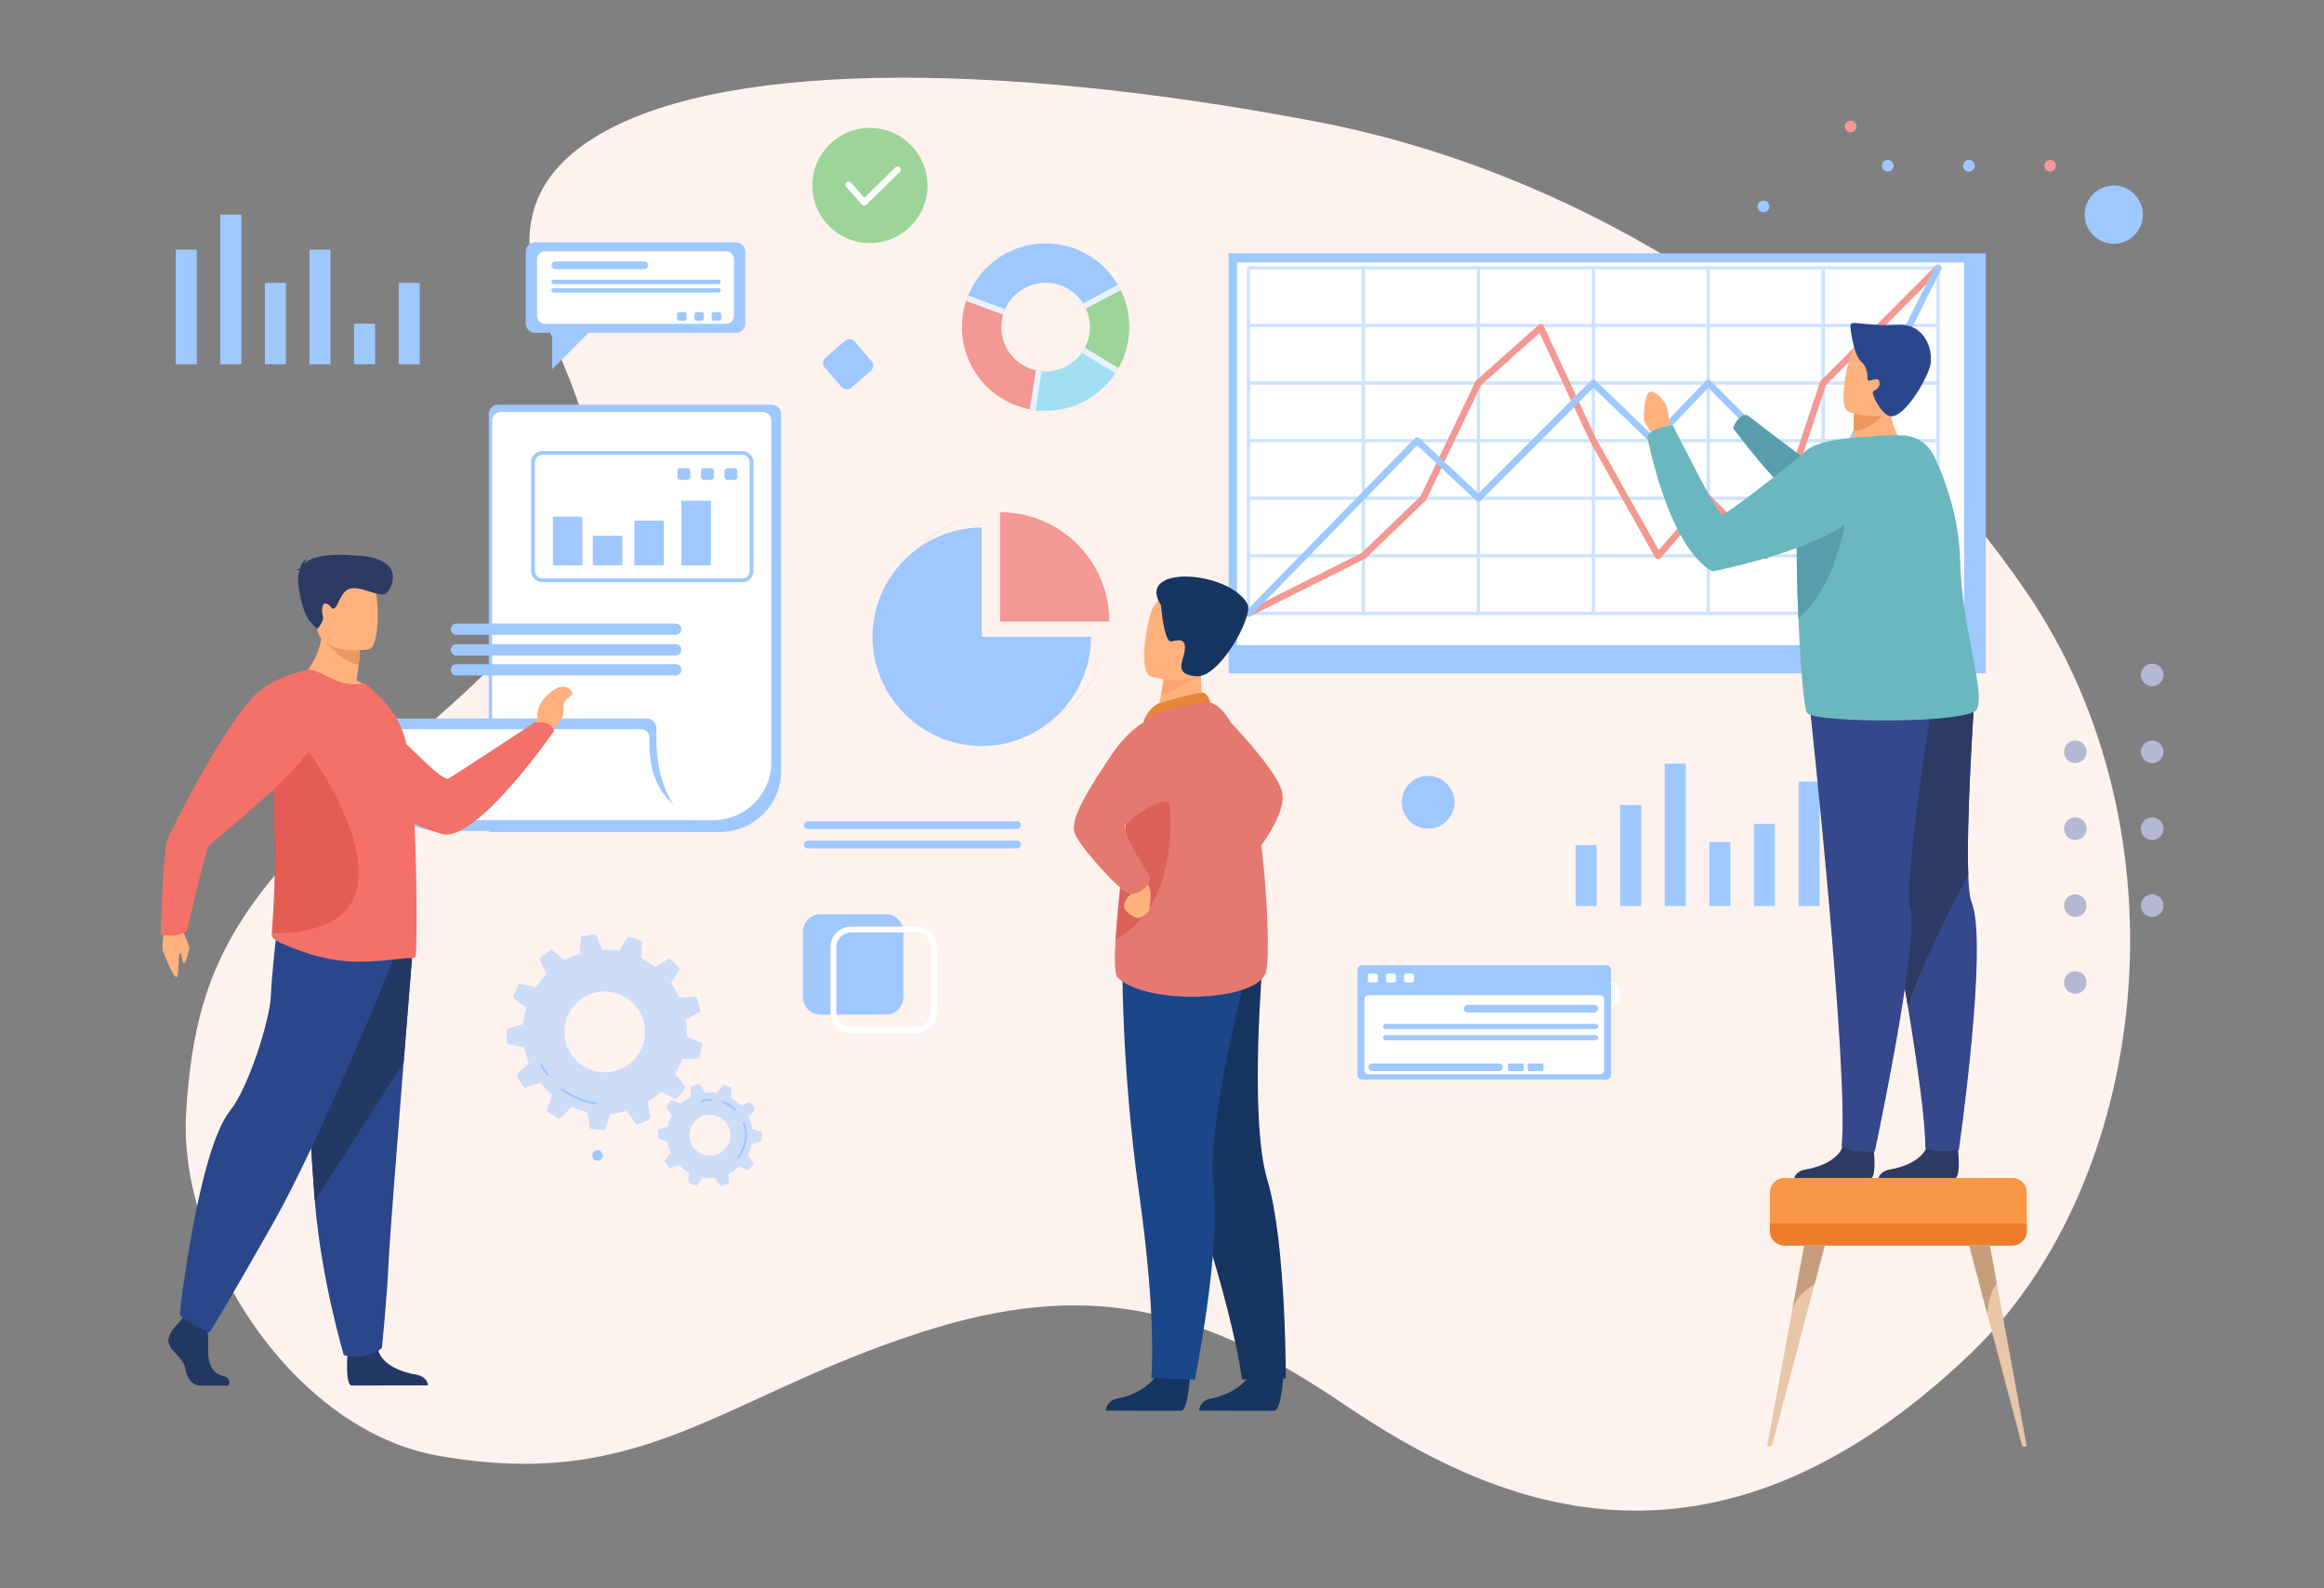 <?xml version="1.0" encoding="utf-8"?>
<!-- Generator: Adobe Illustrator 16.0.0, SVG Export Plug-In . SVG Version: 6.00 Build 0)  -->
<!DOCTYPE svg PUBLIC "-//W3C//DTD SVG 1.1//EN" "http://www.w3.org/Graphics/SVG/1.1/DTD/svg11.dtd">
<svg version="1.1" id="Layer_1" xmlns="http://www.w3.org/2000/svg" xmlns:xlink="http://www.w3.org/1999/xlink" x="0px" y="0px"
	 width="540px" height="369px" viewBox="0 0 540 369" enable-background="new 0 0 540 369" xml:space="preserve">
<rect x="0" y="0" width="540" height="369" fill="#808080" stroke="none"/>
<g>
	<g>
		<path fill="#FEF2EE" d="M457.806,314.537c41.58-39.695,51.514-120.736,12.998-177.084
			c-32.102-46.965-91.232-95.274-165.742-109.356c-74.512-14.082-139.787-14.068-168.02,4.539
			c-23.104,15.225-12.365,36.426-5.119,54.446c9.67,24.057,11.098,43.152-28.691,78.1c-45.42,39.883-57.713,54.862-59.988,93.43
			c-1.852,31.371,24.338,73.566,58.703,79.611c47.846,8.42,65.605-13.813,112.41-28.803c37.549-12.023,63.596-6.404,97.637,16.641
			C346.036,349.105,396.782,372.789,457.806,314.537z"/>
	</g>
	<g>
		<path fill="#9EC8FF" d="M171.005,77.319h-46.677c-1.197,0-2.176-0.979-2.176-2.175V58.466c0-1.196,0.979-2.174,2.176-2.174h46.677
			c1.197,0,2.175,0.978,2.175,2.174v16.678C173.18,76.34,172.202,77.319,171.005,77.319z"/>
		<path fill="#9EC8FF" d="M128.315,74.147v11.602l13.369-13.369C141.685,72.379,128.587,74.147,128.315,74.147z"/>
		<path fill="#FFFFFF" d="M168.696,75.234h-42.061c-1.015,0-1.844-0.83-1.844-1.844V60.22c0-1.014,0.829-1.844,1.844-1.844h42.061
			c1.015,0,1.844,0.83,1.844,1.844v13.17C170.54,74.404,169.711,75.234,168.696,75.234z"/>
		<path fill="#9EC8FF" d="M149.705,62.545H129.04c-0.498,0-0.906-0.408-0.906-0.906c0-0.499,0.408-0.905,0.906-0.905h20.665
			c0.499,0,0.906,0.406,0.906,0.905C150.611,62.137,150.204,62.545,149.705,62.545z"/>
		<path fill="#9EC8FF" d="M166.966,66.011h-38.327c-0.277,0-0.505-0.227-0.505-0.504v-0.01c0-0.277,0.228-0.505,0.505-0.505h38.327
			c0.278,0,0.505,0.228,0.505,0.505v0.01C167.471,65.785,167.244,66.011,166.966,66.011z"/>
		<path fill="#9EC8FF" d="M166.966,67.984h-38.327c-0.277,0-0.505-0.227-0.505-0.504v-0.011c0-0.277,0.228-0.504,0.505-0.504h38.327
			c0.278,0,0.505,0.227,0.505,0.504v0.011C167.471,67.757,167.244,67.984,166.966,67.984z"/>
		<g>
			<path fill="#9EC8FF" d="M159.044,74.509h-1.255c-0.265,0-0.48-0.215-0.48-0.479v-1.034c0-0.266,0.216-0.48,0.48-0.48h1.255
				c0.266,0,0.48,0.215,0.48,0.48v1.034C159.524,74.294,159.31,74.509,159.044,74.509z"/>
			<path fill="#9EC8FF" d="M163.073,74.509h-1.256c-0.265,0-0.48-0.215-0.48-0.479v-1.034c0-0.266,0.216-0.48,0.48-0.48h1.256
				c0.265,0,0.48,0.215,0.48,0.48v1.034C163.554,74.294,163.338,74.509,163.073,74.509z"/>
			<path fill="#9EC8FF" d="M167.101,74.509h-1.255c-0.265,0-0.48-0.215-0.48-0.479v-1.034c0-0.266,0.216-0.48,0.48-0.48h1.255
				c0.266,0,0.48,0.215,0.48,0.48v1.034C167.581,74.294,167.366,74.509,167.101,74.509z"/>
		</g>
	</g>
	<g>
		<rect x="285.496" y="58.844" fill="#9EC8FF" width="175.924" height="97.602"/>
		<rect x="287.431" y="60.973" fill="#FFFFFF" width="168.959" height="88.896"/>
		<g opacity="0.5">
			<g>
				<path fill="#9EC8FF" d="M450.337,142.89H290.104c-0.214,0-0.387-0.173-0.387-0.386V62.228c0-0.213,0.173-0.387,0.387-0.387
					h160.232c0.215,0,0.389,0.174,0.389,0.387v80.276C450.726,142.717,450.552,142.89,450.337,142.89z M290.491,142.116h159.46
					V62.617h-159.46V142.116z"/>
			</g>
			<g>
				<path fill="#9EC8FF" d="M450.337,129.511H290.104c-0.214,0-0.387-0.174-0.387-0.387s0.173-0.388,0.387-0.388h160.232
					c0.215,0,0.389,0.175,0.389,0.388S450.552,129.511,450.337,129.511z"/>
			</g>
			<g>
				<path fill="#9EC8FF" d="M450.337,116.132H290.104c-0.214,0-0.387-0.174-0.387-0.387s0.173-0.388,0.387-0.388h160.232
					c0.215,0,0.389,0.175,0.389,0.388S450.552,116.132,450.337,116.132z"/>
			</g>
			<g>
				<path fill="#9EC8FF" d="M450.337,102.753H290.104c-0.214,0-0.387-0.174-0.387-0.389c0-0.213,0.173-0.386,0.387-0.386h160.232
					c0.215,0,0.389,0.173,0.389,0.386C450.726,102.58,450.552,102.753,450.337,102.753z"/>
			</g>
			<g>
				<path fill="#9EC8FF" d="M450.337,89.375H290.104c-0.214,0-0.387-0.174-0.387-0.387c0-0.215,0.173-0.388,0.387-0.388h160.232
					c0.215,0,0.389,0.173,0.389,0.388C450.726,89.201,450.552,89.375,450.337,89.375z"/>
			</g>
			<g>
				<path fill="#9EC8FF" d="M450.337,75.996H290.104c-0.214,0-0.387-0.174-0.387-0.387c0-0.216,0.173-0.388,0.387-0.388h160.232
					c0.215,0,0.389,0.172,0.389,0.388C450.726,75.822,450.552,75.996,450.337,75.996z"/>
			</g>
			<g>
				<path fill="#9EC8FF" d="M423.632,142.89c-0.214,0-0.386-0.173-0.386-0.386V62.228c0-0.213,0.172-0.387,0.386-0.387
					c0.215,0,0.387,0.174,0.387,0.387v80.276C424.019,142.717,423.847,142.89,423.632,142.89z"/>
			</g>
			<g>
				<path fill="#9EC8FF" d="M396.927,142.89c-0.214,0-0.387-0.173-0.387-0.386V62.228c0-0.213,0.173-0.387,0.387-0.387
					c0.213,0,0.387,0.174,0.387,0.387v80.276C397.313,142.717,397.14,142.89,396.927,142.89z"/>
			</g>
			<g>
				<path fill="#9EC8FF" d="M370.22,142.89c-0.213,0-0.387-0.173-0.387-0.386V62.228c0-0.213,0.174-0.387,0.387-0.387
					c0.215,0,0.389,0.174,0.389,0.387v80.276C370.608,142.717,370.435,142.89,370.22,142.89z"/>
			</g>
			<g>
				<path fill="#9EC8FF" d="M343.515,142.89c-0.214,0-0.387-0.173-0.387-0.386V62.228c0-0.213,0.173-0.387,0.387-0.387
					c0.215,0,0.388,0.174,0.388,0.387v80.276C343.902,142.717,343.729,142.89,343.515,142.89z"/>
			</g>
			<g>
				<path fill="#9EC8FF" d="M316.81,142.89c-0.213,0-0.387-0.173-0.387-0.386V62.228c0-0.213,0.174-0.387,0.387-0.387
					s0.388,0.174,0.388,0.387v80.276C317.197,142.717,317.022,142.89,316.81,142.89z"/>
			</g>
		</g>
		<g>
			<path fill="#F39892" d="M290.104,143.277c-0.284,0-0.557-0.154-0.692-0.427c-0.192-0.383-0.037-0.848,0.345-1.038l26.602-13.326
				l13.717-13.199l12.742-26.634c0.044-0.093,0.105-0.176,0.182-0.243l14.484-12.903c0.182-0.163,0.432-0.229,0.672-0.183
				c0.24,0.053,0.441,0.212,0.545,0.435l12.21,26.254l14.509,25.776l10.923-12.551c0.143-0.163,0.346-0.259,0.559-0.267
				c0.22-0.01,0.423,0.077,0.575,0.229l12.431,12.488l12.991-38.946c0.038-0.114,0.102-0.217,0.188-0.303l26.705-26.758
				c0.303-0.301,0.792-0.304,1.094,0c0.304,0.302,0.304,0.791,0.002,1.094L424.31,89.405l-13.33,39.966
				c-0.088,0.254-0.298,0.444-0.559,0.508c-0.261,0.062-0.537-0.019-0.727-0.207l-12.73-12.791l-11.1,12.752
				c-0.165,0.191-0.411,0.287-0.662,0.262c-0.25-0.025-0.473-0.17-0.596-0.392l-15.06-26.757c-0.011-0.018-0.02-0.035-0.027-0.053
				l-11.784-25.337l-13.589,12.105l-12.734,26.618c-0.04,0.084-0.094,0.159-0.161,0.225l-13.904,13.378
				c-0.056,0.055-0.121,0.1-0.189,0.133l-26.707,13.381C290.34,143.25,290.221,143.277,290.104,143.277z"/>
		</g>
		<g>
			<path fill="#9EC8FF" d="M290.104,143.277c-0.196,0-0.39-0.071-0.542-0.219c-0.306-0.298-0.311-0.787-0.013-1.096l39.16-40.137
				c0.293-0.301,0.775-0.313,1.084-0.023l13.705,12.864l26.174-26.227c0.299-0.299,0.781-0.303,1.085-0.011l13.341,12.842
				l12.269-12.818c0.146-0.15,0.343-0.238,0.552-0.239c0.201-0.003,0.408,0.08,0.555,0.227l25.947,25.997l26.225-52.555
				c0.191-0.383,0.656-0.536,1.039-0.347c0.381,0.192,0.537,0.657,0.347,1.04l-26.707,53.516c-0.11,0.224-0.321,0.378-0.567,0.418
				c-0.245,0.041-0.497-0.04-0.672-0.217l-26.147-26.196l-12.257,12.807c-0.143,0.146-0.338,0.235-0.545,0.237
				c-0.201,0.005-0.402-0.074-0.553-0.215l-13.351-12.853l-26.17,26.22c-0.294,0.296-0.772,0.305-1.075,0.017l-13.7-12.858
				l-38.63,39.594C290.506,143.2,290.307,143.277,290.104,143.277z"/>
		</g>
	</g>
	<g>
		<path fill="#9EC8FF" d="M167.307,193.285H113.58V96.165c0-1.185,0.961-2.147,2.146-2.147h63.641c1.188,0,2.147,0.963,2.147,2.147
			v82.916C181.515,186.926,175.153,193.285,167.307,193.285z"/>
		<path fill="#FFFFFF" d="M165.73,190.537h-51.385V97.738c0-1.127,0.911-2.039,2.038-2.039h60.804c1.125,0,2.039,0.912,2.039,2.039
			v79.303C179.227,184.494,173.185,190.537,165.73,190.537z"/>
		<path fill="#9EC8FF" d="M152.526,171.078v-1.711c0-1.35-0.945-2.442-2.11-2.442H85.35c-1.166,0-2.11,1.092-2.11,2.442v1.711
			c0,12.123,8.491,21.951,18.966,21.951h66.481C158.211,193.029,152.383,184.307,152.526,171.078z"/>
		<path fill="#FFFFFF" d="M150.927,172.777v-1.385c0-1.09-0.884-1.975-1.977-1.975H88.021c-1.091,0-1.977,0.885-1.977,1.975v1.385
			c0,9.809,7.953,17.76,17.761,17.76h64.881C158.878,190.537,150.927,185.791,150.927,172.777z"/>
		<g>
			<path fill="#9EC8FF" d="M172.415,135.265H126.07c-1.465,0-2.658-1.194-2.658-2.658v-25.18c0-1.465,1.193-2.658,2.658-2.658
				h46.345c1.468,0,2.661,1.193,2.661,2.658v25.18C175.076,134.071,173.883,135.265,172.415,135.265z M126.07,105.638
				c-0.984,0-1.788,0.803-1.788,1.789v25.18c0,0.985,0.804,1.789,1.788,1.789h46.345c0.987,0,1.789-0.804,1.789-1.789v-25.18
				c0-0.986-0.802-1.789-1.789-1.789H126.07z"/>
		</g>
		<path fill="#9EC8FF" d="M157.012,147.486h-50.943c-0.723,0-1.314-0.59-1.314-1.314s0.592-1.318,1.314-1.318h50.943
			c0.723,0,1.314,0.594,1.314,1.318S157.734,147.486,157.012,147.486z"/>
		<path fill="#9EC8FF" d="M157.012,152.289h-50.943c-0.723,0-1.314-0.594-1.314-1.314c0-0.727,0.592-1.318,1.314-1.318h50.943
			c0.723,0,1.314,0.592,1.314,1.318C158.326,151.695,157.734,152.289,157.012,152.289z"/>
		<path fill="#9EC8FF" d="M157.012,156.923h-50.943c-0.723,0-1.314-0.594-1.314-1.318c0-0.721,0.592-1.314,1.314-1.314h50.943
			c0.723,0,1.314,0.594,1.314,1.314C158.326,156.33,157.734,156.923,157.012,156.923z"/>
		<g>
			<path fill="#9EC8FF" d="M159.766,111.478h-1.703c-0.359,0-0.65-0.291-0.65-0.651v-1.401c0-0.361,0.291-0.652,0.65-0.652h1.703
				c0.359,0,0.651,0.291,0.651,0.652v1.401C160.417,111.187,160.125,111.478,159.766,111.478z"/>
			<path fill="#9EC8FF" d="M165.227,111.478h-1.699c-0.361,0-0.653-0.291-0.653-0.651v-1.401c0-0.361,0.292-0.652,0.653-0.652h1.699
				c0.361,0,0.653,0.291,0.653,0.652v1.401C165.88,111.187,165.588,111.478,165.227,111.478z"/>
			<path fill="#9EC8FF" d="M170.691,111.478h-1.703c-0.361,0-0.651-0.291-0.651-0.651v-1.401c0-0.361,0.29-0.652,0.651-0.652h1.703
				c0.357,0,0.65,0.291,0.65,0.652v1.401C171.342,111.187,171.049,111.478,170.691,111.478z"/>
		</g>
		<rect x="128.481" y="120.018" fill="#9EC8FF" width="6.858" height="11.323"/>
		<rect x="147.39" y="120.96" fill="#9EC8FF" width="6.858" height="10.381"/>
		<rect x="158.326" y="116.326" fill="#9EC8FF" width="6.86" height="15.016"/>
		<rect x="137.75" y="124.482" fill="#9EC8FF" width="6.859" height="6.859"/>
	</g>
	<g>
		<path fill="#9EC8FF" d="M228.118,147.935h25.385c0,13.925-11.46,25.383-25.385,25.383c-13.924,0-25.383-11.458-25.383-25.383
			s11.459-25.385,25.383-25.385V147.935z"/>
		<g>
			<path fill="#F39892" d="M257.751,144.382c0-14.021-11.361-25.385-25.381-25.385v25.385H257.751z"/>
			<path fill="#F39892" d="M206.985,144.382c0,14.018,11.367,25.381,25.385,25.381C218.445,169.764,206.985,158.306,206.985,144.382
				z"/>
			<path fill="#F39892" d="M232.37,118.998c-14.018,0-25.385,11.364-25.385,25.385C206.985,130.456,218.445,118.998,232.37,118.998z
				"/>
			<path fill="#F39892" d="M232.37,169.764c14.02,0,25.381-11.364,25.381-25.381C257.751,158.306,246.296,169.764,232.37,169.764z"
				/>
		</g>
	</g>
	<g>
		<circle fill="#F39892" cx="430" cy="29.392" r="1.36"/>
		<circle fill="#9EC8FF" cx="409.769" cy="47.958" r="1.36"/>
		<circle fill="#9EC8FF" cx="438.635" cy="38.507" r="1.361"/>
		<circle fill="#9EC8FF" cx="457.501" cy="38.507" r="1.36"/>
		<circle fill="#F39892" cx="476.367" cy="38.507" r="1.36"/>
	</g>
	<g>
		<circle fill="#9CD499" cx="202.126" cy="43.095" r="13.382"/>
		<g>
			<path fill="#FFFFFF" d="M200.799,47.77c-0.01,0-0.02-0.002-0.027-0.002c-0.206-0.007-0.398-0.1-0.534-0.252l-3.635-4.13
				c-0.272-0.31-0.242-0.783,0.067-1.056s0.783-0.242,1.054,0.069l3.116,3.538l7.201-7.048c0.295-0.289,0.769-0.285,1.058,0.011
				c0.288,0.295,0.282,0.767-0.011,1.058l-7.766,7.598C201.182,47.694,200.992,47.77,200.799,47.77z"/>
		</g>
	</g>
	<g>
		<rect x="40.842" y="57.978" fill="#9EC8FF" width="4.887" height="26.656"/>
		<rect x="61.551" y="65.733" fill="#9EC8FF" width="4.887" height="18.901"/>
		<rect x="71.905" y="57.978" fill="#9EC8FF" width="4.887" height="26.656"/>
		<rect x="82.26" y="75.183" fill="#9EC8FF" width="4.887" height="9.451"/>
		<rect x="51.195" y="49.861" fill="#9EC8FF" width="4.887" height="34.773"/>
		<rect x="92.649" y="65.733" fill="#9EC8FF" width="4.886" height="18.901"/>
	</g>
	<g>
		<rect x="366.11" y="196.352" fill="#9EC8FF" width="4.887" height="14.139"/>
		<rect x="428.743" y="200.951" fill="#9EC8FF" width="4.888" height="9.539"/>
		<rect x="386.819" y="177.408" fill="#9EC8FF" width="4.887" height="33.082"/>
		<rect x="397.174" y="195.621" fill="#9EC8FF" width="4.888" height="14.869"/>
		<rect x="407.529" y="191.412" fill="#9EC8FF" width="4.886" height="19.078"/>
		<rect x="376.465" y="187.016" fill="#9EC8FF" width="4.887" height="23.475"/>
		<rect x="417.918" y="181.578" fill="#9EC8FF" width="4.887" height="28.912"/>
	</g>
	<g>
		<defs>
			<path id="SVGID_1_" d="M242.958,56.552c-10.738,0-19.443,8.705-19.443,19.443s8.705,19.444,19.443,19.444
				s19.443-8.706,19.443-19.444S253.696,56.552,242.958,56.552z M242.958,86.296c-5.688,0-10.301-4.612-10.301-10.301
				s4.612-10.301,10.301-10.301s10.301,4.612,10.301,10.301S248.646,86.296,242.958,86.296z"/>
		</defs>
		<clipPath id="SVGID_2_">
			<use xlink:href="#SVGID_1_"  overflow="visible"/>
		</clipPath>
		<path clip-path="url(#SVGID_2_)" fill="#A2DFF2" d="M260.532,86.743l-17.574-10.747l-3.179,20.353
			C248.034,97.65,256.223,93.782,260.532,86.743z"/>
		<path clip-path="url(#SVGID_2_)" fill="#9CD499" d="M260.55,86.718c0.048-0.078,0.109-0.185,0.107-0.18
			c3.711-6.219,3.861-13.939,0.456-20.278c-6.22,3.259-2.516,1.279-18.155,9.735C260.561,86.759,257.827,85.1,260.55,86.718z"/>
		<path clip-path="url(#SVGID_2_)" fill="#9EC8FF" d="M223.64,68.877l19.318,7.118l18.122-9.799
			C252.603,50.52,229.786,52.401,223.64,68.877z"/>
		<path clip-path="url(#SVGID_2_)" fill="#F39892" d="M239.779,96.348l3.179-20.353l-19.318-7.118
			C219.046,81.193,227.2,94.365,239.779,96.348z"/>
		<path clip-path="url(#SVGID_2_)" fill="#E7F3FE" d="M261.462,86.509c3.492-6.138,3.691-13.718,0.533-20.03l0.012-0.006
			l-0.326-0.602c-0.006-0.013-0.014-0.024-0.02-0.036l-0.266-0.494l-0.011,0.006c-2.051-3.564-4.974-6.405-8.491-8.237
			c-3.443-1.794-7.359-2.597-11.323-2.321c-8.261,0.573-15.22,5.615-18.321,13.217l-0.012-0.004L223,68.639l-0.239,0.643
			l0.011,0.004c-1.942,5.769-1.299,12.06,1.802,17.366c3.15,5.395,8.383,9.102,14.428,10.254l-0.002,0.012l0.673,0.105
			c0.001,0,0.677,0.107,0.677,0.107l0.002-0.012c0.875,0.109,1.75,0.164,2.625,0.164c3.073,0,6.117-0.672,8.948-1.99
			c3.624-1.688,6.669-4.324,8.845-7.65l0.014,0.009l0.133-0.22c0.004,0.002,0.219-0.357,0.219-0.357
			c0.033-0.055,0.073-0.123,0.096-0.162l0.015-0.023c0.004-0.006,0.007-0.012,0.011-0.019l0.217-0.354L261.462,86.509z
			 M259.401,67.927c0.404-0.212,0.868-0.454,1.42-0.742c2.896,5.869,2.707,12.891-0.514,18.594c0,0.001-0.13-0.076-0.13-0.076
			c-0.718-0.426-1.03-0.61-2.461-1.484l-13.389-8.186l11.114-6.011C257.074,69.144,257.743,68.794,259.401,67.927z M224.53,68.478
			c2.913-7.09,9.418-11.79,17.135-12.326c7.624-0.529,14.642,3.202,18.479,9.773l-5.352,2.895c-1.105,0.595-2.65,1.431-5.236,2.83
			c-1.656,0.896-3.741,2.024-6.412,3.469l-0.164,0.089l-0.539-0.329l-0.029,0.188l-8.463-3.119L224.53,68.478z M225.753,85.962
			c-2.893-4.952-3.5-10.82-1.699-16.205l12.725,4.689l5.418,1.996l-2.984,19.111C233.574,94.468,228.696,91,225.753,85.962z
			 M240.562,95.768l2.914-18.655l7.582,4.638c3.057,1.87,4.806,2.94,5.906,3.611l2.618,1.601
			C255.406,93.294,248.069,96.691,240.562,95.768z"/>
	</g>
	<circle fill="#9EC8FF" cx="331.83" cy="186.393" r="6.134"/>
	<circle fill="#FFFFFF" cx="373.458" cy="230.857" r="3.077"/>
	<g>
		<path fill="#9EC8FF" d="M205.853,235.711h-15.229c-2.227,0-4.05-1.824-4.05-4.051v-15.229c0-2.227,1.823-4.051,4.05-4.051h15.229
			c2.227,0,4.05,1.824,4.05,4.051v15.229C209.902,233.887,208.079,235.711,205.853,235.711z"/>
		<g>
			<path fill="#FFFFFF" d="M212.946,239.965h-15.229c-2.609,0-4.734-2.123-4.734-4.734v-15.229c0-2.609,2.125-4.732,4.734-4.732
				h15.229c2.61,0,4.733,2.123,4.733,4.732v15.229C217.68,237.842,215.557,239.965,212.946,239.965z M197.718,216.637
				c-1.855,0-3.367,1.51-3.367,3.365v15.229c0,1.857,1.512,3.367,3.367,3.367h15.229c1.857,0,3.366-1.51,3.366-3.367v-15.229
				c0-1.855-1.509-3.365-3.366-3.365H197.718z"/>
		</g>
	</g>
	<path fill="#9EC8FF" d="M195.53,89.894l-3.887-4.482c-0.592-0.682-0.518-1.723,0.165-2.313l4.481-3.887
		c0.682-0.592,1.724-0.517,2.314,0.165l3.887,4.481c0.591,0.682,0.517,1.723-0.165,2.314l-4.482,3.886
		C197.163,90.65,196.12,90.576,195.53,89.894z"/>
	<g>
		<path fill="#9EC8FF" d="M373.214,250.836h-56.67c-0.618,0-1.117-0.5-1.117-1.117v-24.387c0-0.617,0.499-1.117,1.117-1.117h56.67
			c0.617,0,1.118,0.5,1.118,1.117v24.387C374.332,250.336,373.831,250.836,373.214,250.836z"/>
		<path fill="#FFFFFF" d="M371.818,249.586h-53.879c-0.498,0-0.902-0.404-0.902-0.902v-16.572c0-0.498,0.404-0.902,0.902-0.902
			h53.879c0.499,0,0.903,0.404,0.903,0.902v16.572C372.722,249.182,372.317,249.586,371.818,249.586z"/>
		<g>
			<path fill="#FFFFFF" d="M319.662,228.25h-1.308c-0.275,0-0.499-0.223-0.499-0.5v-1.076c0-0.275,0.224-0.5,0.499-0.5h1.308
				c0.277,0,0.501,0.225,0.501,0.5v1.076C320.163,228.027,319.939,228.25,319.662,228.25z"/>
			<path fill="#FFFFFF" d="M323.857,228.25h-1.307c-0.276,0-0.5-0.223-0.5-0.5v-1.076c0-0.275,0.224-0.5,0.5-0.5h1.307
				c0.277,0,0.501,0.225,0.501,0.5v1.076C324.358,228.027,324.135,228.25,323.857,228.25z"/>
			<path fill="#FFFFFF" d="M328.055,228.25h-1.308c-0.277,0-0.501-0.223-0.501-0.5v-1.076c0-0.275,0.224-0.5,0.501-0.5h1.308
				c0.275,0,0.5,0.225,0.5,0.5v1.076C328.555,228.027,328.33,228.25,328.055,228.25z"/>
		</g>
		<path fill="#9EC8FF" d="M370.455,235.236h-29.454c-0.484,0-0.881-0.396-0.881-0.881s0.396-0.881,0.881-0.881h29.454
			c0.484,0,0.882,0.396,0.882,0.881S370.939,235.236,370.455,235.236z"/>
		<path fill="#9EC8FF" d="M348.303,248.832h-29.455c-0.483,0-0.881-0.398-0.881-0.883s0.397-0.881,0.881-0.881h29.455
			c0.483,0,0.88,0.396,0.88,0.881S348.786,248.832,348.303,248.832z"/>
		<path fill="#9EC8FF" d="M353.728,248.832h-3.048c-0.165,0-0.301-0.137-0.301-0.303v-1.16c0-0.166,0.136-0.301,0.301-0.301h3.048
			c0.166,0,0.302,0.135,0.302,0.301v1.16C354.029,248.695,353.894,248.832,353.728,248.832z"/>
		<path fill="#9EC8FF" d="M358.322,248.832h-3.048c-0.166,0-0.301-0.137-0.301-0.303v-1.16c0-0.166,0.135-0.301,0.301-0.301h3.048
			c0.165,0,0.302,0.135,0.302,0.301v1.16C358.624,248.695,358.487,248.832,358.322,248.832z"/>
		<path fill="#9EC8FF" d="M370.738,239.076h-48.775c-0.328,0-0.598-0.27-0.598-0.598c0-0.33,0.27-0.6,0.598-0.6h48.775
			c0.328,0,0.599,0.27,0.599,0.6C371.337,238.807,371.066,239.076,370.738,239.076z"/>
		<path fill="#9EC8FF" d="M370.738,241.656h-48.775c-0.328,0-0.598-0.27-0.598-0.598s0.27-0.598,0.598-0.598h48.775
			c0.328,0,0.599,0.27,0.599,0.598S371.066,241.656,370.738,241.656z"/>
	</g>
	<circle fill="#9EC8FF" cx="491.146" cy="49.86" r="6.765"/>
	<g>
		<path fill="#9EC8FF" d="M236.307,192.598h-48.615c-0.497,0-0.903-0.404-0.903-0.902c0-0.496,0.406-0.902,0.903-0.902h48.615
			c0.497,0,0.903,0.406,0.903,0.902C237.21,192.193,236.804,192.598,236.307,192.598z"/>
		<path fill="#9EC8FF" d="M236.307,197.107h-48.615c-0.497,0-0.903-0.406-0.903-0.902s0.406-0.902,0.903-0.902h48.615
			c0.497,0,0.903,0.406,0.903,0.902S236.804,197.107,236.307,197.107z"/>
	</g>
	<g>
		<g>
			<path opacity="0.5" fill="#9EC8FF" d="M162.478,245.861c0.314-1.129,0.543-2.291,0.683-3.484l-3.6-1.621
				c0.018-0.34,0.028-0.684,0.028-1.029c0-0.957-0.072-1.9-0.209-2.82l3.43-1.951c-0.248-1.172-0.587-2.309-1.009-3.404
				l-3.939,0.236c-0.54-1.176-1.195-2.289-1.953-3.322l2.13-3.32c-0.76-0.912-1.59-1.762-2.48-2.547l-3.375,2.041
				c-1.015-0.785-2.109-1.469-3.27-2.041l0.341-3.932c-1.085-0.449-2.212-0.818-3.374-1.098l-2.044,3.375
				c-1.077-0.189-2.188-0.287-3.319-0.287c-0.174,0-0.35,0.002-0.524,0.008l-1.523-3.641c-1.197,0.107-2.367,0.307-3.501,0.59
				l-0.24,3.938c-1.24,0.395-2.424,0.912-3.537,1.539l-3.04-2.514c-0.997,0.645-1.94,1.365-2.823,2.154l1.619,3.6
				c-0.902,0.914-1.715,1.918-2.419,3l-3.862-0.813c-0.58,1.025-1.082,2.098-1.501,3.215l3.107,2.434
				c-0.371,1.215-0.622,2.48-0.743,3.785l-3.796,1.072c-0.007,0.232-0.011,0.469-0.011,0.703c0,0.965,0.061,1.914,0.178,2.846
				l3.881,0.715c0.24,1.279,0.609,2.516,1.096,3.693l-2.863,2.717c0.521,1.07,1.123,2.094,1.8,3.063l3.769-1.174
				c0.801,1.006,1.703,1.932,2.688,2.76l-1.273,3.732c0.952,0.703,1.957,1.332,3.013,1.881l2.789-2.789
				c1.166,0.518,2.393,0.92,3.668,1.195l0.608,3.898c1.122,0.17,2.274,0.258,3.442,0.258c0.035,0,0.066,0,0.101,0l1.174-3.766
				c1.307-0.088,2.58-0.305,3.801-0.641l2.351,3.17c1.129-0.391,2.216-0.865,3.257-1.418l-0.711-3.881
				c1.1-0.676,2.125-1.461,3.063-2.34l3.553,1.715c0.812-0.861,1.559-1.787,2.23-2.766l-2.434-3.105
				c0.656-1.098,1.205-2.268,1.632-3.494L162.478,245.861z M140.517,249.107c-5.18,0-9.38-4.199-9.38-9.381
				c0-5.18,4.2-9.379,9.38-9.379c5.181,0,9.381,4.199,9.381,9.379C149.897,244.908,145.697,249.107,140.517,249.107z"/>
			<g>
				<path fill="#9EC8FF" d="M127.233,249.947c-0.075,0-0.148-0.033-0.197-0.098c-0.533-0.719-1.014-1.482-1.427-2.275
					c-0.063-0.119-0.016-0.268,0.104-0.33s0.268-0.016,0.332,0.105c0.399,0.768,0.864,1.512,1.385,2.207
					c0.08,0.109,0.058,0.264-0.052,0.344C127.335,249.932,127.284,249.947,127.233,249.947z"/>
			</g>
			<g>
				<path fill="#9EC8FF" d="M138.479,256.568c-0.01,0-0.02,0-0.032-0.002c-2.938-0.385-5.736-1.545-8.095-3.352
					c-0.107-0.082-0.127-0.234-0.044-0.344c0.081-0.107,0.235-0.129,0.343-0.045c2.289,1.754,5.008,2.881,7.858,3.254
					c0.135,0.018,0.231,0.141,0.214,0.277C138.706,256.479,138.601,256.568,138.479,256.568z"/>
			</g>
		</g>
		<circle fill="#9EC8FF" cx="138.844" cy="268.439" r="1.229"/>
		<g>
			<path opacity="0.5" fill="#9EC8FF" d="M176.979,265.094c0.053-0.447,0.078-0.902,0.078-1.361c0-0.242-0.008-0.484-0.022-0.723
				l-2.248-0.729c-0.138-0.947-0.409-1.85-0.796-2.691l1.492-1.836c-0.346-0.607-0.74-1.182-1.183-1.717l-2.249,0.734
				c-0.654-0.672-1.403-1.248-2.225-1.713l0.129-2.361c-0.63-0.285-1.285-0.52-1.963-0.695l-1.391,1.916
				c-0.539-0.092-1.096-0.139-1.665-0.139c-0.385,0-0.767,0.021-1.142,0.066l-1.284-1.988c-0.689,0.139-1.358,0.338-1.999,0.592
				l0.003,2.363c-0.847,0.422-1.624,0.959-2.313,1.594l-2.207-0.854c-0.469,0.512-0.895,1.064-1.269,1.654l1.391,1.91
				c-0.432,0.82-0.75,1.711-0.938,2.646l-2.284,0.609c-0.049,0.445-0.075,0.9-0.075,1.359c0,0.242,0.009,0.482,0.021,0.723
				l2.25,0.729c0.138,0.947,0.409,1.852,0.796,2.693l-1.491,1.834c0.344,0.605,0.74,1.182,1.182,1.717l2.248-0.734
				c0.656,0.67,1.404,1.248,2.227,1.713l-0.128,2.361c0.628,0.287,1.282,0.52,1.963,0.697l1.389-1.918
				c0.54,0.092,1.097,0.139,1.662,0.139c0.388,0,0.771-0.021,1.146-0.064l1.285,1.986c0.688-0.141,1.355-0.338,1.996-0.59
				l-0.002-2.365c0.846-0.422,1.624-0.957,2.313-1.594l2.205,0.854c0.47-0.514,0.894-1.064,1.271-1.652l-1.392-1.912
				c0.431-0.82,0.751-1.709,0.938-2.646L176.979,265.094z M164.938,268.486c-2.624,0-4.752-2.129-4.752-4.754
				s2.128-4.756,4.752-4.756c2.628,0,4.755,2.131,4.755,4.756S167.565,268.486,164.938,268.486z"/>
			<g>
				<path fill="#9EC8FF" d="M171.423,269.221c-0.057,0-0.111-0.02-0.157-0.057c-0.104-0.086-0.119-0.242-0.032-0.346
					c1.186-1.422,1.838-3.23,1.838-5.086c0-0.889-0.146-1.762-0.432-2.594c-0.044-0.127,0.023-0.268,0.15-0.311
					c0.129-0.045,0.268,0.023,0.312,0.15c0.305,0.885,0.459,1.813,0.459,2.754c0,1.971-0.691,3.889-1.95,5.4
					C171.561,269.191,171.492,269.221,171.423,269.221z"/>
			</g>
			<g>
				<path fill="#9EC8FF" d="M170.733,258.002c-0.061,0-0.12-0.021-0.168-0.066c-0.794-0.75-1.719-1.318-2.74-1.689
					c-0.125-0.047-0.192-0.186-0.146-0.313c0.045-0.129,0.188-0.193,0.314-0.146c1.085,0.393,2.063,0.996,2.908,1.791
					c0.099,0.094,0.104,0.248,0.012,0.346C170.863,257.977,170.8,258.002,170.733,258.002z"/>
			</g>
			<g>
				<path fill="#9EC8FF" d="M163.095,256.021c-0.108,0-0.209-0.074-0.236-0.186c-0.033-0.133,0.046-0.266,0.178-0.297
					c0.674-0.17,1.372-0.256,2.074-0.256c0.135,0,0.243,0.107,0.243,0.242c0,0.137-0.108,0.246-0.243,0.246
					c-0.662,0-1.32,0.082-1.956,0.242C163.136,256.018,163.114,256.021,163.095,256.021z"/>
			</g>
		</g>
	</g>
	<g>
		<path fill="#E47970" d="M282.033,163.79c0,0,15.249,15.007,15.946,20.666s-6.916,14.512-6.916,14.512L282.033,163.79z"/>
		<path fill="#163560" d="M276.53,319.656c0,0-0.494,7.979-2.039,8.094c-0.205,0.014-7.828,0.014-7.828,0.014l-9.73-0.057
			c0,0,0.063-2.344,2.908-2.84c2.844-0.496,7.605-2.494,9.328-6.254C270.981,314.658,276.53,319.656,276.53,319.656z"/>
		<path fill="#163560" d="M298.204,319.656c0,0-0.494,7.979-2.037,8.094c-0.206,0.014-7.829,0.014-7.829,0.014l-9.731-0.057
			c0,0,0.064-2.344,2.908-2.84c2.846-0.496,7.606-2.494,9.329-6.254C292.657,314.658,298.204,319.656,298.204,319.656z"/>
		<path fill="#163560" d="M265.753,233.916c0,0,2.545,16.277,12.039,45.174c9.494,28.895,10.789,41.408,10.789,41.408l10.184-0.287
			c0,0,0.088-31.578-4.289-46.109c-4.374-14.531-0.942-52.383-0.942-52.383L265.753,233.916z"/>
		<path fill="#1C468A" d="M260.796,222.609c0,0-0.359,24.529,3.885,54.646c4.244,30.119,2.805,42.904,2.805,42.904l10.165,0.338
			c0,0,6.074-30.129,4.333-45.203c-1.742-15.076,8.318-51.729,8.318-51.729L260.796,222.609z"/>
		<path fill="#FFB27D" d="M280.475,165.208l-4.795,3.551l-6.929-1.459c0.096-0.632,0.554-3.251,0.97-5.623
			c0.025-0.14,0.05-0.279,0.074-0.416c0.356-2.019,0.665-3.753,0.665-3.753l6.471-3.225l2.412-1.203
			c-0.006,0.043-0.186,2.24-0.211,2.562C278.679,161.338,280.475,165.208,280.475,165.208z"/>
		<path fill="#E58638" d="M269.235,163.417c0.152-0.064,9.426-2.8,10.434-2.468s1.604,2.281,1.604,2.281l-15.168,3.43
			C266.104,166.66,267.298,164.233,269.235,163.417z"/>
		<path fill="#E47970" d="M294.208,225.639c-1.572,7.17-27.733,8.021-34.477,1.512c-0.767-0.742-0.805-4.193-0.516-8.848
			c0.565-9.094,2.383-22.771,2.454-29.76c0.034-3.375,0.498-6.828,1.115-9.963c1.315-6.68,3.319-11.921,3.319-11.921
			s12.777-4.131,15.168-3.428C292.79,166.615,295.779,218.467,294.208,225.639z"/>
		<path opacity="0.5" fill="#D54B42" enable-background="new    " d="M259.216,218.303c0.565-9.094,2.383-22.771,2.454-29.76
			c0.034-3.375,0.498-6.828,1.115-9.963l7.687-1.355C270.472,177.225,277.987,207.92,259.216,218.303z"/>
		<path fill="#FFB27D" d="M263.378,205.629c0,0,0.524,1.252-0.576,2.092c-1.1,0.842-1.814,2.203-1.562,3.199
			c0.252,0.996,2.665,2.619,3.502,2.357s2.54-1.572,2.356-2.098s1.145-4.609-0.895-6.182
			C264.164,203.428,263.378,205.629,263.378,205.629z"/>
		<path fill="#E47970" d="M271.958,165.068c0,0-7.481,1.153-13.454,9.958c-5.974,8.801-9.902,15.346-8.803,18.518
			c1.101,3.174,11.13,14.176,12.86,14.176c1.729,0,4.518-1.258,4.676-4.088c0,0-7.062-10.582-5.672-12.166
			c0.596-0.68,9.169-7.639,10.393-4.494C273.983,192.172,271.958,165.068,271.958,165.068z"/>
		<path fill="#FCA56B" d="M278.646,155.743c-1.421,2.719-6.717,5.07-8.925,5.935c0.025-0.14,0.05-0.279,0.074-0.416
			c0.356-2.019,0.665-3.753,0.665-3.753l6.471-3.225C278.36,154.261,279.232,154.624,278.646,155.743z"/>
		<path fill="#FFB27D" d="M267.315,157.13c0,0,11.675,3.642,13.83-3.664c2.156-7.305,5.115-11.755-2.248-14.389
			c-7.362-2.635-9.641-0.277-10.953,1.987C266.632,143.328,264.333,155.995,267.315,157.13z"/>
		<path fill="#163560" d="M269.775,140.639c0,0,0.674,8.771,2.438,8.375c1.766-0.396,3.366-0.692,3.087,1.955
			c-0.28,2.648-2.749,5.724,2.679,6.146c5.426,0.422,13.351-14.069,11.881-16.789C285.621,132.482,263.634,131.079,269.775,140.639z
			"/>
	</g>
	<g>
		<path fill="#FFB27D" d="M43.849,219.635c-0.388-1.271-1.484-3.318-1.729-4.941c-0.319-2.127-3.683-0.641-3.683-0.641
			s-0.934,5.551-0.604,6.74c0.327,1.189,2.023,5.166,2.952,6.111c0.921,0.938,0.518-4.385,0.988-5.354
			c-0.021,0.006-0.043,0.018-0.064,0.025c0.021-0.008,0.043-0.02,0.064-0.025c0.004-0.01,0.006-0.023,0.012-0.031
			c0.111-0.207,0.195-0.207,0.264-0.09C42.839,221.01,43.278,220.125,43.849,219.635z"/>
		<path fill="#FFB27D" d="M42.048,221.43c0.225,0.391,0.271,2.141,0.631,2.293c0.471,0.199,1.02-2.281,1.281-3.166
			c0.063-0.209,0.007-0.529-0.111-0.922C43.278,220.125,42.839,221.01,42.048,221.43z"/>
		<path fill="#FFB27D" d="M123.593,169.221l1.287-2.429c0,0-0.639-4.327,4.784-7.065c0,0,1.981-0.807,3.101,0.811
			c1.029,1.487-1.965,1.219-1.804,3.766c0.159,2.547-1.048,4.043-2.731,4.872l-1.391,1.611L123.593,169.221z"/>
		<path fill="#F37168" d="M72.346,163.416c0,0,4.657,22.854,30.283,30.323c7.999,2.332,26.173-24.006,26.173-24.006
			s-0.639-2.427-4.643-1.87c0,0-17.695,11.715-19.922,12.987c-1.978,1.131-14.977-14.516-20.902-17.039
			C77.409,161.287,72.346,163.416,72.346,163.416z"/>
		<g>
			<path fill="#233862" d="M41.751,307.098c0,0-3.18,2.9-2.559,4.961c0.619,2.063,3.488,3.436,3.877,5.955
				c0.387,2.52,1.938,3.895,3.333,3.895s6.655,0,6.655,0s1.027-1.773-1.454-2.309c-2.481-0.533-3.417-3.494-3.263-6.244
				c0.156-2.748-0.232-6.412-0.232-6.412l-5.273-1.221L41.751,307.098z"/>
			<path fill="#233862" d="M80.753,314.6c0,0-0.571,6.604,0.825,7.291l17.862-0.037c0,0,0-2.061-2.87-2.52
				c-2.868-0.457-7.908-2.139-8.761-5.881C86.956,309.713,80.753,314.6,80.753,314.6z"/>
			<path fill="#2B478B" d="M95.833,221.332c0,0-0.941,11.572-2.049,25.484c-1.506,18.9-3.314,42.113-3.494,46.512
				c-0.311,7.635-1.552,19.85-1.552,19.85s-2.945,2.904-8.839,1.68c0,0-5.254-17.438-6.753-35.887
				c-0.024-0.303-0.048-0.607-0.07-0.912c-1.396-18.781-3.565-58.33-3.565-58.33L95.833,221.332z"/>
			<path fill="#233862" d="M95.833,221.332c0,0-0.941,11.572-2.049,25.484l-20.638,32.154c-0.024-0.303-0.048-0.607-0.07-0.912
				c-1.396-18.781-3.565-58.33-3.565-58.33L95.833,221.332z"/>
			<path fill="#2B478B" d="M91.531,222.705c0,0-16.981,41.916-28.146,61.615c-11.167,19.697-14.655,25.195-14.655,25.195
				s-6.396-2.521-6.979-4.238c0,0,4.27-38.027,11.748-47.299c4.225-5.238,9.188-20.957,9.42-26.455s1.512-16.377,1.512-16.377
				L91.531,222.705z"/>
		</g>
		<path fill="#FFB27D" d="M69.188,158.11c0,0,11.489,5.544,18.114,3.486c0,0-1.632-2.057-4.484-3.587
			c0.229-1.33,0.408-2.483,0.511-3.462c0.278-2.258,0.278-3.537,0.278-3.537l-4.432-3.487l-4.204-3.337
			C75.304,153.569,69.188,158.11,69.188,158.11z"/>
		<path fill="#F37168" d="M63.134,217.293c-0.024,0.703,1.478,1.506,2.141,1.807c4.917,2.158,9.502,3.662,14.699,4.164
			c6.14,0.627,13.4-0.752,15.896-0.703c0.256,0,0.484-0.1,0.688-0.275c0.18-0.125,0.306-7.525,0.18-16.83
			c0-0.377,0-0.754-0.025-1.129v-0.127c-0.051-3.637-0.179-7.449-0.357-11.264c-0.356-8.377-1.02-16.455-2.141-20.92
			c-1.35-5.268-4.407-8.755-7.184-11.29l-2.293-2.006c-2.293,0.451-4.713,0.326-7.133-0.852c-2.649-1.281-5.504-2.661-5.961-2.31
			c-3.466,2.533-5.809,8.229-7.058,15.503c-0.713,4.189-1.07,8.879-1.044,13.797c0,1.805,0.051,3.662,0.152,5.494
			c0.611,9.932,0,18.563-0.356,23.553C63.235,215.361,63.16,216.492,63.134,217.293z"/>
		<path opacity="0.5" fill="#D54A41" d="M63.338,216.836c40.233-0.08,7.421-43.656,7.421-43.656l-6.519-2.117
			c-0.517,4.475-0.773,9.486-0.756,14.74c0,1.93,0.038,3.912,0.111,5.869C64.037,202.285,63.596,211.504,63.338,216.836z"/>
		<path fill="#ED985F" d="M74.895,147.775c0,0,2.905,5.294,8.435,6.772c0.278-2.258,0.278-3.537,0.278-3.537l-4.432-3.487
			L74.895,147.775z"/>
		<path fill="#FFB27D" d="M85.63,150.859c0,0-10.961,1.791-11.99-4.947s-3.136-11.045,3.818-12.475
			c6.955-1.429,8.71,0.94,9.609,3.107C87.966,138.711,88.454,150.218,85.63,150.859z"/>
		<path fill="#2C3A64" d="M69.656,132.631c-0.101-0.114-0.329-0.207-0.84-0.233c0,0,0.408-0.256,0.954-0.271
			c0.107-0.708,0.483-1.966,1.707-2.272c0,0-0.657,0.351-0.742,1.105c1.414-1.453,4.449-2.512,12.85-1.849
			c11.069,0.874,7.421,7.962,5.989,8.808c-1.435,0.845-5.043-1.474-7.712-1.261c-2.671,0.212-3.178,4.07-4.084,4.6
			s-0.551-0.407-1.776-0.961c-1.226-0.553-1.341,1.478-0.987,2.798s-1.331,3.063-1.331,3.063s0,0-1.701-1.833
			c-1.702-1.833-3.306-9.595-2.532-11.25C69.519,132.928,69.587,132.781,69.656,132.631z"/>
		<path fill="#F37168" d="M72.055,155.503c0,0-7.558,1.326-12.104,5.309c-7.053,6.181-20.396,32.11-21.203,34.627
			c-0.81,2.52-1.451,21.695-1.451,21.695s4.455,0.918,6.191-0.98c0,0,4.217-18.723,5.1-19.758
			c0.879-1.037,25.066-19.77,24.465-25.355C72.45,165.456,72.055,155.503,72.055,155.503z"/>
		<path fill="#FFB27D" d="M124.901,166.676c0,0-0.375-1.489,0.658-2.159c1.032-0.67,1.984-2.49,2.42-2.244
			c0.902,0.512-0.495,2.101-0.239,4.082C127.829,167.05,126.215,168.867,124.901,166.676z"/>
	</g>
	<g>
		<g>
			<path fill="#F99746" d="M470.939,277.031v8.959c0,1.85-1.514,3.363-3.363,3.363h-52.965c-1.85,0-3.363-1.514-3.363-3.363v-8.959
				c0-1.85,1.514-3.363,3.363-3.363h52.965C469.426,273.668,470.939,275.182,470.939,277.031z"/>
			<path fill="#ED7D2B" d="M470.939,284.359v1.631c0,1.85-1.514,3.363-3.363,3.363h-52.965c-1.85,0-3.363-1.514-3.363-3.363v-1.766
				h58.727C470.309,284.225,470.634,284.273,470.939,284.359z"/>
			<g>
				<path fill="#E8C6A7" d="M423.999,289.354l-2.388,9.043c0,0,0,0-0.003,0.004l-9.939,37.639h-1.046l5.745-31.229
					c0.006-0.029,0.014-0.061,0.02-0.094l2.842-15.445L423.999,289.354z"/>
			</g>
			<path fill="#C69D7B" d="M423.999,289.354l-2.388,9.043c0,0,0,0-0.003,0.004c-0.138,0.066-4.483,2.314-5.221,6.316l2.842-15.445
				L423.999,289.354z"/>
			<g>
				<path fill="#E8C6A7" d="M470.939,336.039h-1.045l-8.1-30.662c0-0.002,0-0.002,0-0.006l-1.841-6.971
					c-0.003-0.004-0.003-0.004-0.003-0.004l-2.388-9.043l4.77-0.082l1.626,8.83l1.216,6.615c0.006,0.033,0.014,0.064,0.02,0.094
					L470.939,336.039z"/>
			</g>
			<path fill="#E8C6A7" d="M454.795,301.195c-0.006,0.004-0.012,0-0.017-0.01C454.756,301.146,454.761,301.154,454.795,301.195z"/>
			<path fill="#C69D7B" d="M463.959,298.102c-0.881,1.281-2.094,3.689-2.164,7.27l-1.841-6.971
				c-0.003-0.004-0.003-0.004-0.003-0.004l-2.388-9.043l4.77-0.082L463.959,298.102z"/>
		</g>
		<g id="man_3_">
			<path fill="#599DAD" d="M403.981,97.282c1.231-1.283,2.066-0.802,2.066-0.802s14.536,11.161,15.923,11.973
				s20.293,1.359,20.293,1.359s7.572-0.086,9.409,3.803c1.597,3.378,0.47,6.286-1.178,8.424c-1.964,2.546-5.304,3.605-8.392,2.705
				c-6.93-2.022-20.715-6.151-23.294-7.729c-5.741-3.512-16.108-17.532-16.108-17.532S403.015,98.289,403.981,97.282z"/>
			<path fill="#FFB27D" d="M387.917,100.937c0,0,0.021-5.366-0.827-6.928c-0.848-1.561-2.789-3.513-3.896-2.888
				c-1.106,0.624-1.445,5.854-1.106,6.791c0.34,0.937,2.852,4.449,2.852,4.449L387.917,100.937z"/>
			<path fill="#2C3A64" d="M454.456,273.668c1.196-1.023,0.479-6.76,0.479-6.76s-6.162-4.93-7.009-1.156s-5.853,5.469-8.703,5.93
				c-1.9,0.309-2.532,1.336-2.743,1.986H454.456z"/>
			<path fill="#35488B" d="M455.145,267.174c-5.704,0.887-7.79-0.473-7.79-0.473c0.074-5.617-1.658-18.285-4.033-32.832
				c-3.131-19.178-7.378-41.621-10.062-55.455c-1.544-7.959-2.571-13.069-2.571-13.069l4.662-0.092l23.251-0.46
				c0,0-1.74,25.734-1.265,38.443c0.114,3.033,0.356,5.328,0.776,6.35C462.075,219.215,455.145,267.174,455.145,267.174z"/>
			<path fill="#2C3A64" d="M457.337,203.236c-3.158,5.91-11.071,21.135-14.016,30.633c-3.131-19.178-7.378-41.621-10.062-55.455
				c0.133-5.23,0.758-9.8,2.091-13.161l23.251-0.46C458.602,164.793,456.861,190.527,457.337,203.236z"/>
			<path fill="#2C3A64" d="M434.872,273.668c1.196-1.023,0.479-6.76,0.479-6.76s-6.161-4.93-7.008-1.156
				c-0.848,3.773-5.854,5.469-8.703,5.93c-1.9,0.309-2.532,1.336-2.743,1.986H434.872z"/>
			<path fill="#35488B" d="M420.58,164.785c0,0,9.135,84.516,7.325,101.559c0,0,1.952,1.529,7.713,1.178
				c0,0,10.435-48.688,8.225-56.566c-1.536-5.479,4.583-44.165,4.583-44.165L420.58,164.785z"/>
			<path fill="#FFB27D" d="M443.067,104.349c0,0-11.614,5.801-17.376,3.155c0,0,2.42-3.134,5.131-4.435
				c-0.059-1.033-0.091-1.967-0.108-2.791c-0.051-2.748,0.087-4.296,0.087-4.296l5.008-3.644l3.399-2.473
				c-0.194,1.531-0.225,2.943-0.138,4.241C439.52,100.792,443.067,104.349,443.067,104.349z"/>
			<path fill="#ED975D" d="M439.07,94.108c0,0-2.709,5.4-8.356,6.171c-0.051-2.748,0.087-4.296,0.087-4.296l5.008-3.644
				C437.999,93.164,439.07,94.108,439.07,94.108z"/>
			<path fill="#FFB27D" d="M429.505,95.633c0,0,10.396,3.702,12.603-2.808s5.033-10.416-1.511-13.055
				c-6.545-2.64-8.684-0.595-9.948,1.399C429.384,83.164,426.857,94.502,429.505,95.633z"/>
			<path fill="#6BB7BF" d="M459.336,164.786c-1.627,3.391-37.656,3.24-39.437,0.85c-0.725-0.972-1.554-10.696-2.029-22.005
				c-0.262-6.264-0.417-13.014-0.387-19.028c0.054-9.814,0.604-17.671,1.986-18.271c7.722-3.35,12.495-5.48,22.582-5.173
				c3.11,0.097,5.927,1.893,7.281,4.692c2.425,5.016,5.862,13.901,6.124,24.397C455.865,146.42,461.387,160.513,459.336,164.786z"/>
			<path fill="#599DAD" d="M429.14,117.941c0,0-1.173,16.913-11.27,25.689c-0.262-6.264-0.417-13.014-0.387-19.028
				C420.5,120.568,424.48,117.664,429.14,117.941z"/>
			<path fill="#6BB7BF" d="M434.106,101.517c0,0-11.08,0.069-14.558,3.299c-2.492,2.314-18.505,14.935-19.521,14.766
				c-1.018-0.17-11.326-20.749-11.326-20.749s-5.083,0.43-5.931,2.63c0,0,4.794,25.694,15.137,31.28c0,0,26.146-4.959,33.903-13.606
				C435.806,114.682,434.106,101.517,434.106,101.517z"/>
			<path fill="#2B478B" d="M429.966,76.091c0,0,0.615,6.209,2.48,7.905c1.864,1.695,1.372,4.028,1.576,4.368
				c0.204,0.338,2.134-0.659,2.474-0.087c0.782,1.313-0.439,2.271-1.211,2.59c-0.771,0.317,1.969,5.648,3.982,5.845
				c3.479,0.34,8.853-9.281,9.307-12.102c0.594-3.688-1.494-9.439-7.481-9.156C431.683,75.9,429.776,73.86,429.966,76.091z"/>
		</g>
	</g>
	<g id="dots-gray_1_">
		<g id="Dots_1_">
			<path id="Combined-Shape-Copy-5_1_" fill="#B5B8D2" d="M482.216,225.625c1.451,0,2.627,1.176,2.627,2.627
				c0,1.453-1.176,2.627-2.627,2.627s-2.627-1.176-2.627-2.627S480.765,225.625,482.216,225.625z M500.077,207.764
				c1.451,0,2.627,1.176,2.627,2.625c0,1.453-1.176,2.629-2.627,2.629s-2.627-1.176-2.627-2.629
				C497.45,208.941,498.626,207.764,500.077,207.764z M482.216,207.764c1.451,0,2.627,1.176,2.627,2.625
				c0,1.453-1.176,2.629-2.627,2.629s-2.627-1.176-2.627-2.629C479.589,208.941,480.765,207.764,482.216,207.764z M500.077,189.902
				c1.451,0,2.627,1.176,2.627,2.627s-1.176,2.627-2.627,2.627s-2.627-1.176-2.627-2.627S498.626,189.902,500.077,189.902z
				 M482.216,189.902c1.451,0,2.627,1.176,2.627,2.627s-1.176,2.627-2.627,2.627s-2.627-1.176-2.627-2.627
				S480.765,189.902,482.216,189.902z M500.077,172.039c1.451,0,2.627,1.178,2.627,2.627c0,1.453-1.176,2.627-2.627,2.627
				s-2.627-1.176-2.627-2.627C497.45,173.217,498.626,172.039,500.077,172.039z M482.216,172.039c1.451,0,2.627,1.178,2.627,2.627
				c0,1.453-1.176,2.627-2.627,2.627s-2.627-1.176-2.627-2.627C479.589,173.217,480.765,172.039,482.216,172.039z M500.077,154.178
				c1.451,0,2.627,1.177,2.627,2.626c0,1.452-1.176,2.627-2.627,2.627s-2.627-1.175-2.627-2.627
				C497.45,155.355,498.626,154.178,500.077,154.178z"/>
		</g>
	</g>
</g>
</svg>
